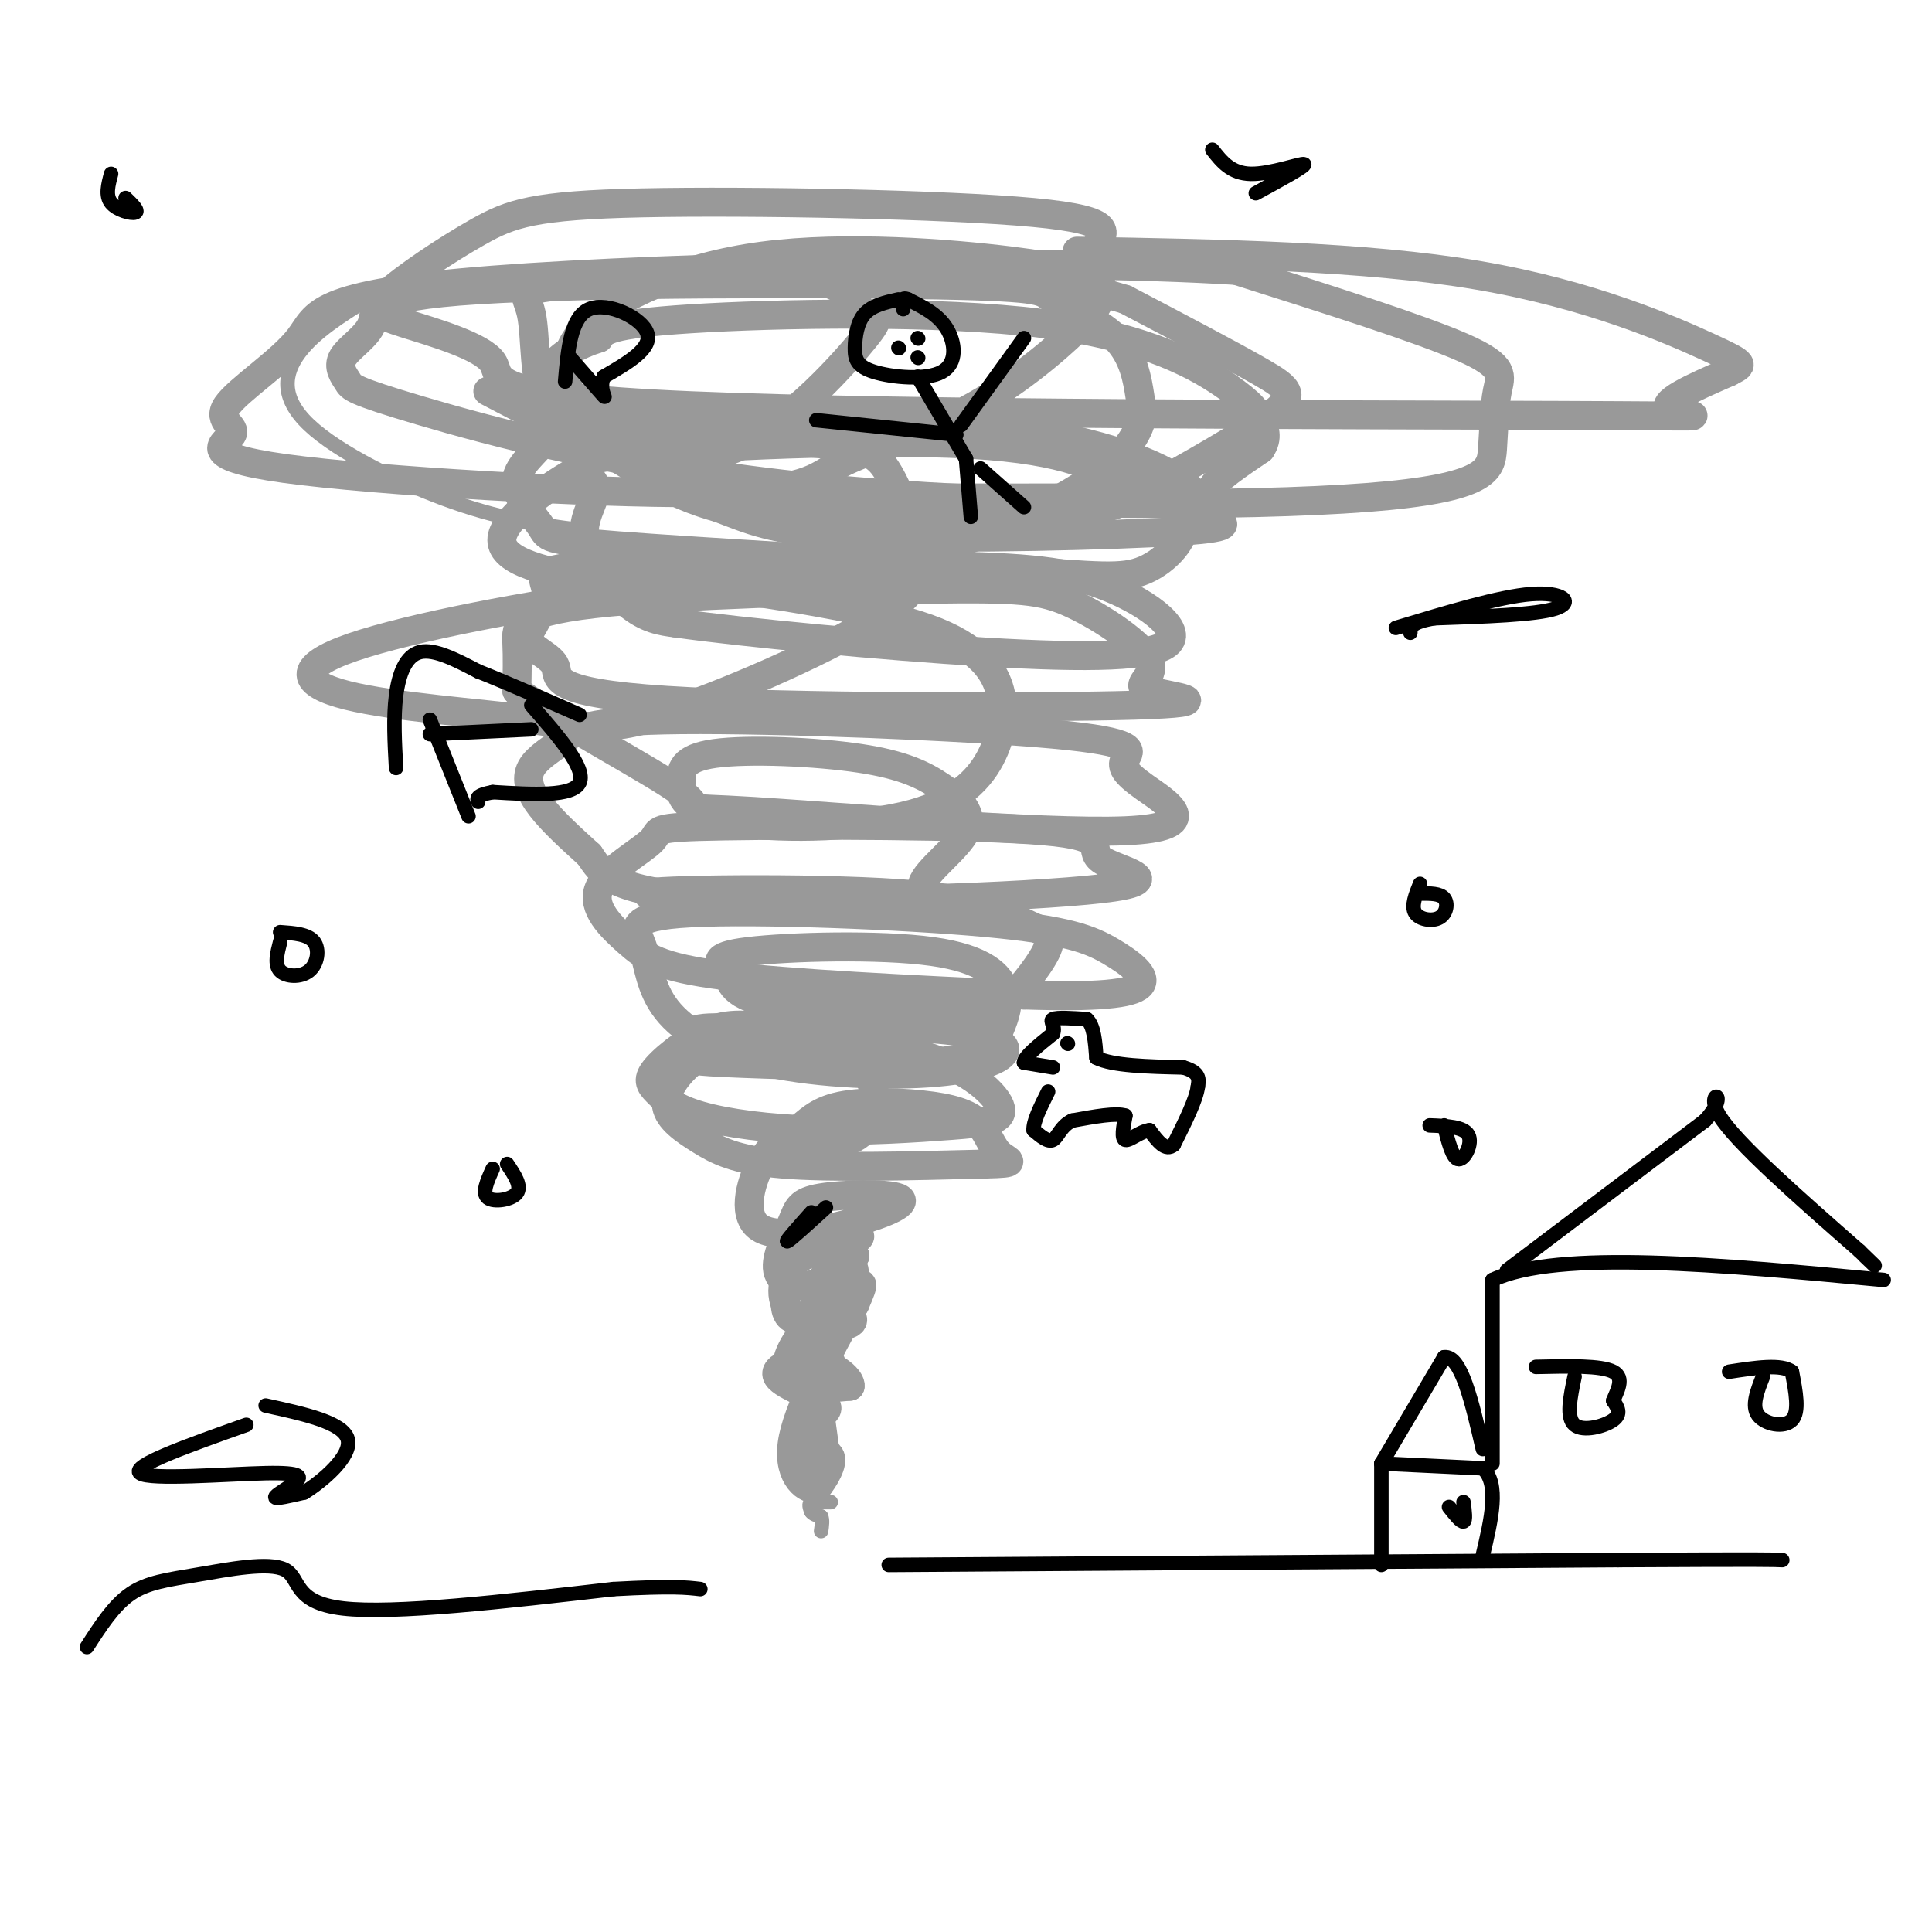 <svg viewBox='0 0 400 400' version='1.1' xmlns='http://www.w3.org/2000/svg' xmlns:xlink='http://www.w3.org/1999/xlink'><g fill='none' stroke='rgb(153,153,153)' stroke-width='6' stroke-linecap='round' stroke-linejoin='round'><path d='M227,58c-2.887,-1.250 -5.774,-2.500 -18,-4c-12.226,-1.500 -33.792,-3.250 -51,-1c-17.208,2.250 -30.060,8.500 -36,14c-5.940,5.500 -4.970,10.250 -4,15'/><path d='M118,82c0.009,3.574 2.033,5.009 6,8c3.967,2.991 9.878,7.539 17,10c7.122,2.461 15.455,2.835 35,3c19.545,0.165 50.300,0.121 64,0c13.700,-0.121 10.343,-0.320 11,-2c0.657,-1.680 5.329,-4.840 10,-8'/><path d='M261,93c1.650,-2.375 0.776,-4.313 0,-6c-0.776,-1.687 -1.456,-3.122 -7,-7c-5.544,-3.878 -15.954,-10.198 -38,-13c-22.046,-2.802 -55.727,-2.086 -73,-1c-17.273,1.086 -18.136,2.543 -19,4'/><path d='M124,70c-4.809,1.517 -7.333,3.308 -9,5c-1.667,1.692 -2.478,3.285 0,7c2.478,3.715 8.244,9.551 15,14c6.756,4.449 14.502,7.512 21,10c6.498,2.488 11.750,4.401 30,5c18.250,0.599 49.500,-0.114 63,-1c13.500,-0.886 9.250,-1.943 5,-3'/><path d='M249,107c0.499,-2.128 -0.753,-5.947 -9,-10c-8.247,-4.053 -23.490,-8.341 -48,-10c-24.510,-1.659 -58.288,-0.690 -72,0c-13.712,0.690 -7.356,1.099 -7,3c0.356,1.901 -5.286,5.293 -6,9c-0.714,3.707 3.500,7.729 5,10c1.500,2.271 0.286,2.792 16,4c15.714,1.208 48.357,3.104 81,5'/><path d='M209,118c18.250,1.286 23.376,2.002 28,0c4.624,-2.002 8.745,-6.721 8,-10c-0.745,-3.279 -6.355,-5.117 -12,-8c-5.645,-2.883 -11.325,-6.812 -32,-8c-20.675,-1.188 -56.344,0.364 -71,2c-14.656,1.636 -8.300,3.356 -7,6c1.300,2.644 -2.458,6.212 -2,11c0.458,4.788 5.131,10.797 9,14c3.869,3.203 6.935,3.602 10,4'/><path d='M140,129c13.601,1.921 42.602,4.722 64,6c21.398,1.278 35.191,1.033 38,-2c2.809,-3.033 -5.366,-8.854 -14,-12c-8.634,-3.146 -17.727,-3.616 -38,-4c-20.273,-0.384 -51.727,-0.680 -66,0c-14.273,0.680 -11.364,2.337 -11,5c0.364,2.663 -1.818,6.331 -4,10'/><path d='M109,132c0.913,2.507 5.194,3.774 6,6c0.806,2.226 -1.864,5.410 23,7c24.864,1.590 77.260,1.588 97,1c19.740,-0.588 6.823,-1.760 3,-3c-3.823,-1.240 1.449,-2.548 0,-6c-1.449,-3.452 -9.617,-9.046 -16,-12c-6.383,-2.954 -10.979,-3.266 -30,-3c-19.021,0.266 -52.467,1.110 -69,3c-16.533,1.890 -16.152,4.826 -16,8c0.152,3.174 0.076,6.587 0,10'/><path d='M107,143c8.019,6.159 28.068,16.557 34,21c5.932,4.443 -2.252,2.930 15,4c17.252,1.070 59.939,4.721 77,4c17.061,-0.721 8.497,-5.815 4,-9c-4.497,-3.185 -4.926,-4.462 -4,-6c0.926,-1.538 3.208,-3.336 -15,-5c-18.208,-1.664 -56.907,-3.195 -77,-3c-20.093,0.195 -21.582,2.114 -24,4c-2.418,1.886 -5.766,3.739 -7,6c-1.234,2.261 -0.352,4.932 2,8c2.352,3.068 6.176,6.534 10,10'/><path d='M122,177c2.560,3.634 3.959,7.719 26,9c22.041,1.281 64.724,-0.241 80,-2c15.276,-1.759 3.144,-3.753 0,-6c-3.144,-2.247 2.701,-4.746 -12,-6c-14.701,-1.254 -49.946,-1.263 -66,-1c-16.054,0.263 -12.915,0.797 -15,3c-2.085,2.203 -9.394,6.075 -11,10c-1.606,3.925 2.491,7.903 6,11c3.509,3.097 6.431,5.313 20,7c13.569,1.687 37.784,2.843 62,4'/><path d='M212,206c15.222,0.507 22.278,-0.226 24,-2c1.722,-1.774 -1.890,-4.588 -6,-7c-4.110,-2.412 -8.717,-4.423 -26,-6c-17.283,-1.577 -47.242,-2.720 -61,-2c-13.758,0.720 -11.315,3.302 -10,7c1.315,3.698 1.502,8.510 5,13c3.498,4.490 10.308,8.656 21,11c10.692,2.344 25.268,2.865 35,2c9.732,-0.865 14.620,-3.118 14,-5c-0.620,-1.882 -6.749,-3.395 -15,-4c-8.251,-0.605 -18.626,-0.303 -29,0'/><path d='M164,213c-7.401,-0.422 -11.403,-1.478 -16,0c-4.597,1.478 -9.788,5.490 -12,8c-2.212,2.510 -1.443,3.519 0,5c1.443,1.481 3.562,3.432 9,5c5.438,1.568 14.197,2.751 24,3c9.803,0.249 20.652,-0.436 28,-1c7.348,-0.564 11.196,-1.006 10,-4c-1.196,-2.994 -7.437,-8.540 -18,-11c-10.563,-2.460 -25.447,-1.835 -34,-1c-8.553,0.835 -10.775,1.881 -13,4c-2.225,2.119 -4.452,5.310 -4,8c0.452,2.690 3.583,4.878 7,7c3.417,2.122 7.119,4.178 17,5c9.881,0.822 25.940,0.411 42,0'/><path d='M204,241c7.331,-0.149 4.659,-0.521 3,-2c-1.659,-1.479 -2.304,-4.066 -4,-6c-1.696,-1.934 -4.443,-3.216 -10,-4c-5.557,-0.784 -13.924,-1.072 -19,0c-5.076,1.072 -6.861,3.502 -9,5c-2.139,1.498 -4.632,2.063 -7,6c-2.368,3.937 -4.609,11.247 -1,14c3.609,2.753 13.070,0.949 20,-1c6.930,-1.949 11.330,-4.045 9,-5c-2.330,-0.955 -11.390,-0.770 -16,0c-4.610,0.770 -4.772,2.124 -6,5c-1.228,2.876 -3.523,7.274 -3,10c0.523,2.726 3.864,3.779 7,3c3.136,-0.779 6.068,-3.389 9,-6'/><path d='M177,260c0.241,-0.048 -3.657,2.833 -4,5c-0.343,2.167 2.869,3.622 3,4c0.131,0.378 -2.820,-0.321 -5,2c-2.180,2.321 -3.590,7.660 -5,13'/><path d='M166,284c-0.160,0.713 1.941,-4.005 2,-4c0.059,0.005 -1.922,4.733 -1,5c0.922,0.267 4.748,-3.928 5,-3c0.252,0.928 -3.071,6.979 -4,9c-0.929,2.021 0.535,0.010 2,-2'/><path d='M170,289c-0.440,1.601 -2.541,6.604 -2,9c0.541,2.396 3.722,2.183 4,4c0.278,1.817 -2.349,5.662 -3,6c-0.651,0.338 0.675,-2.831 2,-6'/><path d='M171,302c-0.832,-7.608 -3.911,-23.627 -2,-33c1.911,-9.373 8.813,-12.100 9,-13c0.187,-0.900 -6.342,0.027 -10,2c-3.658,1.973 -4.446,4.993 -5,8c-0.554,3.007 -0.872,6.002 1,7c1.872,0.998 5.936,-0.001 10,-1'/><path d='M174,272c2.596,-2.481 4.086,-8.184 2,-11c-2.086,-2.816 -7.748,-2.746 -11,0c-3.252,2.746 -4.095,8.169 -1,11c3.095,2.831 10.128,3.071 12,2c1.872,-1.071 -1.416,-3.452 -5,-2c-3.584,1.452 -7.465,6.737 -8,10c-0.535,3.263 2.276,4.504 5,5c2.724,0.496 5.362,0.248 8,0'/><path d='M176,287c0.324,-1.230 -2.866,-4.305 -7,-5c-4.134,-0.695 -9.211,0.989 -8,3c1.211,2.011 8.711,4.349 10,6c1.289,1.651 -3.632,2.615 -5,4c-1.368,1.385 0.816,3.193 3,5'/><path d='M169,300c0.917,2.774 1.708,7.208 0,8c-1.708,0.792 -5.917,-2.060 -5,-9c0.917,-6.940 6.958,-17.970 13,-29'/><path d='M177,270c2.289,-5.311 1.511,-4.089 0,-4c-1.511,0.089 -3.756,-0.956 -6,-2'/><path d='M160,235c6.030,1.286 12.061,2.572 16,1c3.939,-1.572 5.787,-6.002 5,-10c-0.787,-3.998 -4.210,-7.563 -12,-10c-7.790,-2.437 -19.949,-3.745 -24,-3c-4.051,0.745 0.006,3.544 0,5c-0.006,1.456 -4.074,1.570 5,2c9.074,0.430 31.289,1.177 43,0c11.711,-1.177 12.917,-4.280 14,-7c1.083,-2.720 2.043,-5.059 1,-8c-1.043,-2.941 -4.088,-6.484 -15,-8c-10.912,-1.516 -29.689,-1.005 -38,0c-8.311,1.005 -6.155,2.502 -4,4'/><path d='M151,201c-0.381,2.155 0.665,5.542 10,7c9.335,1.458 26.959,0.985 36,1c9.041,0.015 9.500,0.517 12,-2c2.500,-2.517 7.043,-8.052 8,-11c0.957,-2.948 -1.671,-3.307 -5,-5c-3.329,-1.693 -7.360,-4.718 -26,-6c-18.640,-1.282 -51.891,-0.820 -52,0c-0.109,0.820 32.923,1.996 47,2c14.077,0.004 9.197,-1.166 10,-4c0.803,-2.834 7.287,-7.331 9,-11c1.713,-3.669 -1.345,-6.509 -5,-9c-3.655,-2.491 -7.907,-4.632 -17,-6c-9.093,-1.368 -23.027,-1.962 -30,-1c-6.973,0.962 -6.987,3.481 -7,6'/><path d='M141,162c-0.724,2.658 0.966,6.302 10,8c9.034,1.698 25.412,1.449 36,-1c10.588,-2.449 15.385,-7.100 18,-12c2.615,-4.900 3.047,-10.050 2,-14c-1.047,-3.950 -3.572,-6.700 -7,-9c-3.428,-2.300 -7.758,-4.149 -15,-6c-7.242,-1.851 -17.394,-3.703 -26,-5c-8.606,-1.297 -15.666,-2.038 -32,0c-16.334,2.038 -41.943,6.853 -54,11c-12.057,4.147 -10.560,7.624 -1,10c9.560,2.376 27.185,3.651 38,5c10.815,1.349 14.819,2.773 27,-1c12.181,-3.773 32.538,-12.741 43,-19c10.462,-6.259 11.030,-9.807 10,-15c-1.030,-5.193 -3.658,-12.031 -6,-16c-2.342,-3.969 -4.400,-5.069 -13,-6c-8.600,-0.931 -23.743,-1.695 -33,-1c-9.257,0.695 -12.629,2.847 -16,5'/><path d='M122,96c-7.131,3.680 -16.957,10.379 -18,15c-1.043,4.621 6.699,7.163 19,9c12.301,1.837 29.161,2.970 47,0c17.839,-2.970 36.658,-10.041 48,-16c11.342,-5.959 15.208,-10.805 17,-14c1.792,-3.195 1.510,-4.739 1,-8c-0.510,-3.261 -1.247,-8.240 -5,-12c-3.753,-3.760 -10.521,-6.299 -13,-8c-2.479,-1.701 -0.668,-2.562 -24,-3c-23.332,-0.438 -71.808,-0.453 -95,1c-23.192,1.453 -21.100,4.375 -22,7c-0.900,2.625 -4.792,4.952 -6,7c-1.208,2.048 0.268,3.818 1,5c0.732,1.182 0.719,1.777 15,6c14.281,4.223 42.855,12.074 82,16c39.145,3.926 88.862,3.928 114,2c25.138,-1.928 25.697,-5.785 26,-10c0.303,-4.215 0.351,-8.789 1,-12c0.649,-3.211 1.900,-5.060 -7,-9c-8.900,-3.940 -27.950,-9.970 -47,-16'/><path d='M256,56c-39.984,-2.543 -116.445,-0.899 -154,2c-37.555,2.899 -36.204,7.055 -40,12c-3.796,4.945 -12.738,10.679 -15,14c-2.262,3.321 2.156,4.230 1,6c-1.156,1.770 -7.887,4.401 11,7c18.887,2.599 63.393,5.167 86,5c22.607,-0.167 23.315,-3.070 29,-6c5.685,-2.930 16.347,-5.887 26,-11c9.653,-5.113 18.297,-12.382 23,-17c4.703,-4.618 5.465,-6.586 5,-9c-0.465,-2.414 -2.155,-5.275 -1,-8c1.155,-2.725 5.157,-5.313 -13,-7c-18.157,-1.687 -58.474,-2.473 -81,-2c-22.526,0.473 -27.262,2.204 -34,6c-6.738,3.796 -15.477,9.658 -19,13c-3.523,3.342 -1.829,4.166 4,6c5.829,1.834 15.794,4.679 18,8c2.206,3.321 -3.347,7.117 41,9c44.347,1.883 138.593,1.853 179,2c40.407,0.147 26.973,0.471 24,-1c-2.973,-1.471 4.513,-4.735 12,-8'/><path d='M358,77c2.821,-1.536 3.875,-1.375 -4,-5c-7.875,-3.625 -24.679,-11.036 -48,-15c-23.321,-3.964 -53.161,-4.482 -83,-5'/><path d='M101,81c7.612,4.004 15.223,8.008 24,11c8.777,2.992 18.718,4.973 29,0c10.282,-4.973 20.903,-16.900 25,-22c4.097,-5.100 1.669,-3.373 0,-5c-1.669,-1.627 -2.578,-6.607 -15,-8c-12.422,-1.393 -36.355,0.802 -47,2c-10.645,1.198 -8.001,1.398 -7,6c1.001,4.602 0.359,13.606 3,19c2.641,5.394 8.567,7.178 15,11c6.433,3.822 13.375,9.682 30,12c16.625,2.318 42.933,1.093 57,0c14.067,-1.093 15.894,-2.056 23,-6c7.106,-3.944 19.490,-10.870 25,-15c5.510,-4.130 4.146,-5.466 -2,-9c-6.146,-3.534 -17.073,-9.267 -28,-15'/><path d='M233,62c-12.333,-3.833 -29.167,-5.917 -46,-8'/></g>
<g fill='none' stroke='rgb(0,0,0)' stroke-width='3' stroke-linecap='round' stroke-linejoin='round'><path d='M89,149c0.000,0.000 8.000,20.000 8,20'/><path d='M110,146c5.667,6.500 11.333,13.000 10,16c-1.333,3.000 -9.667,2.500 -18,2'/><path d='M102,164c-3.500,0.667 -3.250,1.333 -3,2'/><path d='M82,159c-0.289,-5.244 -0.578,-10.489 0,-15c0.578,-4.511 2.022,-8.289 5,-9c2.978,-0.711 7.489,1.644 12,4'/><path d='M99,139c5.500,2.167 13.250,5.583 21,9'/><path d='M89,152c0.000,0.000 21.000,-1.000 21,-1'/><path d='M218,221c0.000,0.000 -6.000,-1.000 -6,-1'/><path d='M212,220c0.000,-1.167 3.000,-3.583 6,-6'/><path d='M218,214c0.622,-1.600 -0.822,-2.600 0,-3c0.822,-0.400 3.911,-0.200 7,0'/><path d='M225,211c1.500,1.333 1.750,4.667 2,8'/><path d='M227,219c3.333,1.667 10.667,1.833 18,2'/><path d='M245,221c3.500,1.000 3.250,2.500 3,4'/><path d='M248,225c-0.333,2.667 -2.667,7.333 -5,12'/><path d='M243,237c-1.667,1.500 -3.333,-0.750 -5,-3'/><path d='M238,234c-1.889,0.200 -4.111,2.200 -5,2c-0.889,-0.200 -0.444,-2.600 0,-5'/><path d='M233,231c-1.833,-0.667 -6.417,0.167 -11,1'/><path d='M222,232c-2.422,1.133 -2.978,3.467 -4,4c-1.022,0.533 -2.511,-0.733 -4,-2'/><path d='M214,234c-0.167,-1.667 1.417,-4.833 3,-8'/><path d='M186,62c-2.719,0.610 -5.438,1.221 -7,3c-1.562,1.779 -1.968,4.728 -2,7c-0.032,2.272 0.311,3.867 4,5c3.689,1.133 10.724,1.805 14,0c3.276,-1.805 2.793,-6.087 1,-9c-1.793,-2.913 -4.897,-4.456 -8,-6'/><path d='M188,62c-1.500,-0.667 -1.250,0.667 -1,2'/><path d='M190,78c0.000,0.000 10.000,17.000 10,17'/><path d='M199,88c0.000,0.000 13.000,-18.000 13,-18'/><path d='M198,90c0.000,0.000 -29.000,-3.000 -29,-3'/><path d='M200,95c0.000,0.000 1.000,12.000 1,12'/><path d='M203,97c0.000,0.000 9.000,8.000 9,8'/></g>
<g fill='none' stroke='rgb(153,153,153)' stroke-width='3' stroke-linecap='round' stroke-linejoin='round'><path d='M172,311c0.000,0.000 -4.000,0.000 -4,0'/><path d='M168,311c-0.667,0.333 -0.333,1.167 0,2'/><path d='M168,313c0.333,0.500 1.167,0.750 2,1'/><path d='M170,314c0.333,0.667 0.167,1.833 0,3'/><path d='M122,110c-8.583,-1.107 -17.167,-2.214 -28,-6c-10.833,-3.786 -23.917,-10.250 -30,-16c-6.083,-5.750 -5.167,-10.786 -2,-15c3.167,-4.214 8.583,-7.607 14,-11'/><path d='M76,62c3.022,-2.689 3.578,-3.911 33,-5c29.422,-1.089 87.711,-2.044 146,-3'/></g>
<g fill='none' stroke='rgb(0,0,0)' stroke-width='3' stroke-linecap='round' stroke-linejoin='round'><path d='M190,74c0.000,0.000 0.100,0.100 0.1,0.1'/><path d='M186,72c0.000,0.000 0.100,0.100 0.1,0.1'/><path d='M190,70c0.000,0.000 0.100,0.100 0.1,0.1'/><path d='M221,216c0.000,0.000 0.100,0.100 0.1,0.1'/><path d='M18,341c2.758,-4.297 5.515,-8.593 9,-11c3.485,-2.407 7.697,-2.923 14,-4c6.303,-1.077 14.697,-2.713 18,-1c3.303,1.713 1.515,6.775 12,8c10.485,1.225 33.242,-1.388 56,-4'/><path d='M127,329c12.333,-0.667 15.167,-0.333 18,0'/><path d='M184,324c0.000,0.000 151.000,-1.000 151,-1'/><path d='M335,323c30.833,-0.167 32.417,-0.083 34,0'/><path d='M286,324c0.000,0.000 0.000,-21.000 0,-21'/><path d='M286,303c0.000,0.000 21.000,1.000 21,1'/><path d='M307,304c3.500,3.167 1.750,10.583 0,18'/><path d='M286,303c0.000,0.000 13.000,-22.000 13,-22'/><path d='M299,281c3.500,-0.500 5.750,9.250 8,19'/><path d='M309,303c0.000,0.000 0.000,-38.000 0,-38'/><path d='M309,265c13.500,-6.333 47.250,-3.167 81,0'/><path d='M312,263c0.000,0.000 41.000,-31.000 41,-31'/><path d='M353,232c5.756,-6.289 -0.356,-6.511 3,-1c3.356,5.511 16.178,16.756 29,28'/><path d='M385,259c5.000,4.833 3.000,2.917 1,1'/><path d='M326,285c-0.889,4.244 -1.778,8.489 0,10c1.778,1.511 6.222,0.289 8,-1c1.778,-1.289 0.889,-2.644 0,-4'/><path d='M334,290c0.711,-1.911 2.489,-4.689 0,-6c-2.489,-1.311 -9.244,-1.156 -16,-1'/><path d='M365,285c-1.200,3.044 -2.400,6.089 -1,8c1.400,1.911 5.400,2.689 7,1c1.600,-1.689 0.800,-5.844 0,-10'/><path d='M371,284c-2.167,-1.667 -7.583,-0.833 -13,0'/><path d='M300,312c1.250,1.583 2.500,3.167 3,3c0.500,-0.167 0.250,-2.083 0,-4'/><path d='M299,233c0.867,3.467 1.733,6.933 3,7c1.267,0.067 2.933,-3.267 2,-5c-0.933,-1.733 -4.467,-1.867 -8,-2'/><path d='M294,183c-0.929,2.310 -1.857,4.619 -1,6c0.857,1.381 3.500,1.833 5,1c1.500,-0.833 1.857,-2.952 1,-4c-0.857,-1.048 -2.929,-1.024 -5,-1'/><path d='M105,241c1.533,2.289 3.067,4.578 2,6c-1.067,1.422 -4.733,1.978 -6,1c-1.267,-0.978 -0.133,-3.489 1,-6'/><path d='M58,195c-0.607,2.369 -1.214,4.738 0,6c1.214,1.262 4.250,1.417 6,0c1.750,-1.417 2.214,-4.405 1,-6c-1.214,-1.595 -4.107,-1.798 -7,-2'/><path d='M23,36c-0.600,2.244 -1.200,4.489 0,6c1.200,1.511 4.200,2.289 5,2c0.800,-0.289 -0.600,-1.644 -2,-3'/><path d='M289,130c10.711,-3.244 21.422,-6.489 28,-7c6.578,-0.511 9.022,1.711 5,3c-4.022,1.289 -14.511,1.644 -25,2'/><path d='M297,128c-5.000,0.833 -5.000,1.917 -5,3'/><path d='M117,79c0.578,-6.689 1.156,-13.378 5,-15c3.844,-1.622 10.956,1.822 12,5c1.044,3.178 -3.978,6.089 -9,9'/><path d='M125,78c-1.089,2.644 0.689,4.756 0,4c-0.689,-0.756 -3.844,-4.378 -7,-8'/><path d='M251,31c1.933,2.467 3.867,4.933 8,5c4.133,0.067 10.467,-2.267 11,-2c0.533,0.267 -4.733,3.133 -10,6'/><path d='M171,250c-3.750,3.417 -7.500,6.833 -8,7c-0.500,0.167 2.250,-2.917 5,-6'/><path d='M51,295c-12.019,4.262 -24.038,8.523 -22,10c2.038,1.477 18.134,0.169 26,0c7.866,-0.169 7.502,0.801 6,2c-1.502,1.199 -4.144,2.628 -4,3c0.144,0.372 3.072,-0.314 6,-1'/><path d='M63,309c3.689,-2.289 9.911,-7.511 9,-11c-0.911,-3.489 -8.956,-5.244 -17,-7'/></g>
</svg>